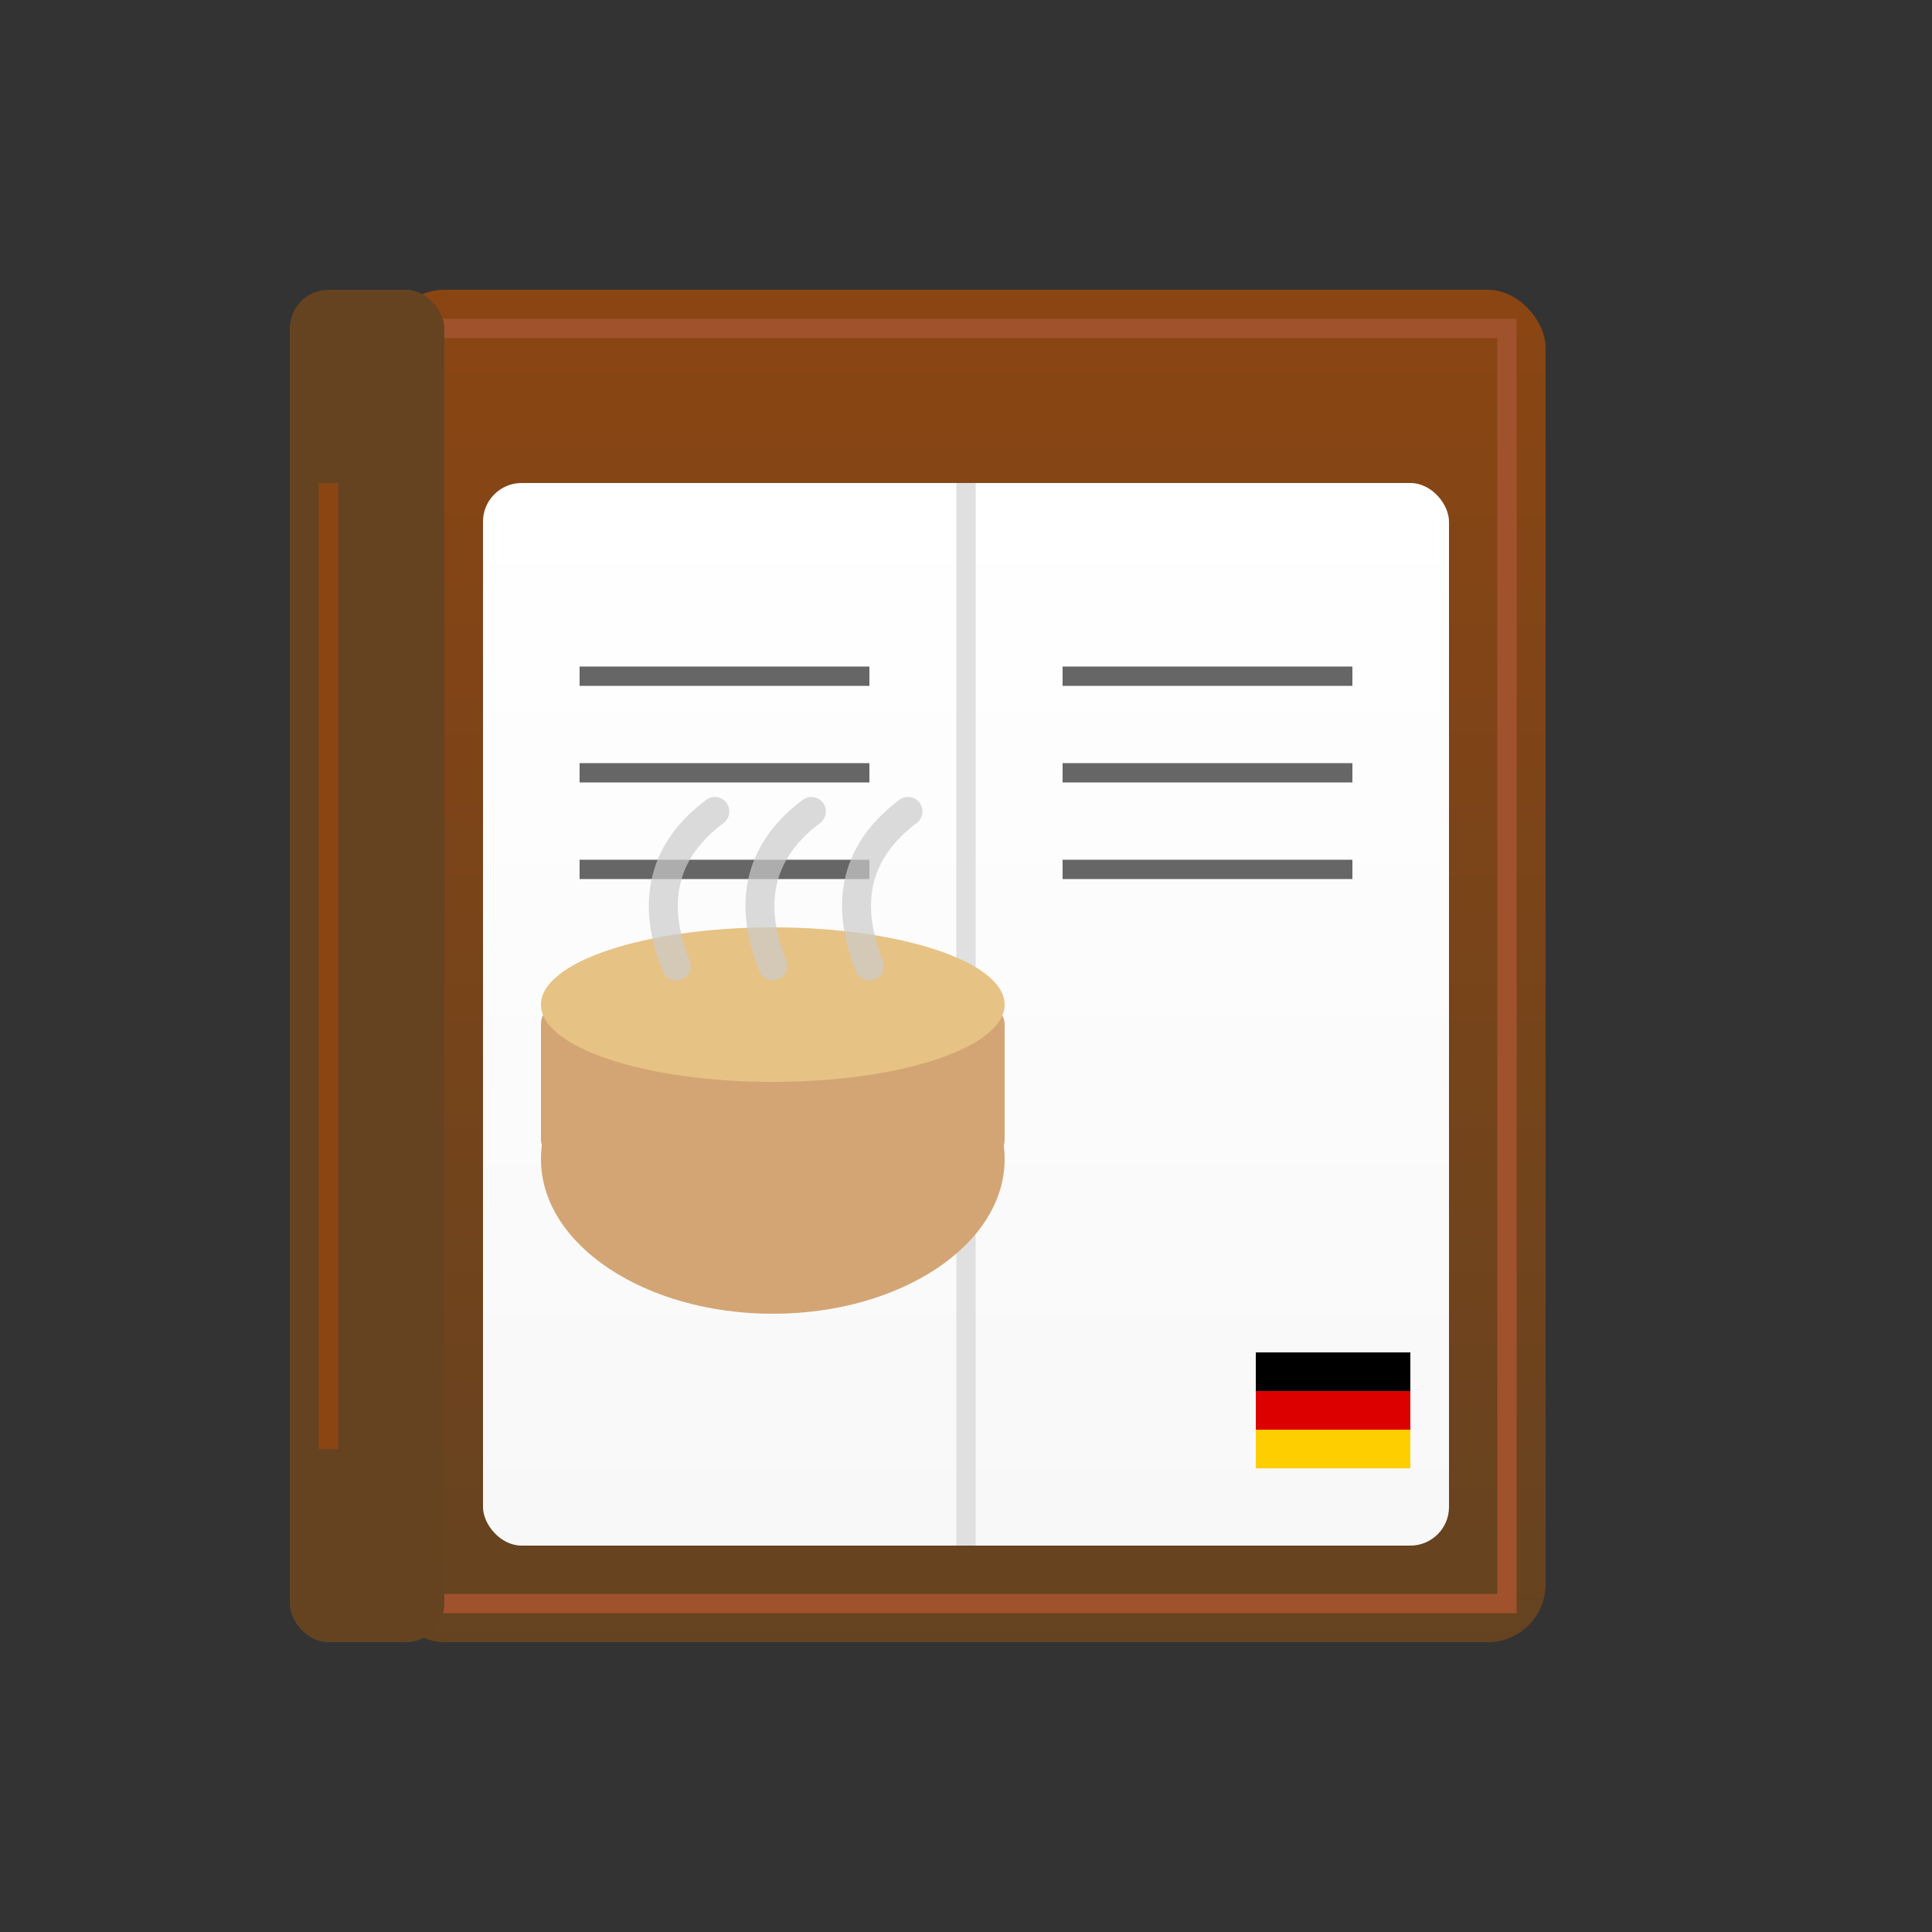 <svg xmlns="http://www.w3.org/2000/svg" viewBox="0 0 100 100" width="100" height="100">
  <rect x="0" y="0" width="100" height="100" fill="#333333" stroke="none"/>
  <defs>
    <linearGradient id="bookGradient" x1="0%" y1="0%" x2="0%" y2="100%">
      <stop offset="0%" style="stop-color:#8b4513;stop-opacity:1" />
      <stop offset="100%" style="stop-color:#654321;stop-opacity:1" />
    </linearGradient>
    <linearGradient id="pageGradient" x1="0%" y1="0%" x2="0%" y2="100%">
      <stop offset="0%" style="stop-color:#ffffff;stop-opacity:1" />
      <stop offset="100%" style="stop-color:#f8f8f8;stop-opacity:1" />
    </linearGradient>
  </defs>
  
  <!-- Recipe book cover -->
  <rect x="20" y="15" width="60" height="70" fill="url(#bookGradient)" rx="3" />
  <rect x="22" y="17" width="56" height="66" fill="none" stroke="#a0522d" stroke-width="1" />
  
  <!-- Book spine -->
  <rect x="15" y="15" width="8" height="70" fill="#654321" rx="2" />
  <line x1="17" y1="25" x2="17" y2="75" stroke="#8b4513" stroke-width="1" />
  
  <!-- Open pages -->
  <rect x="25" y="25" width="50" height="55" fill="url(#pageGradient)" rx="2" />
  <line x1="50" y1="25" x2="50" y2="80" stroke="#e0e0e0" stroke-width="1" />
  
  <!-- Recipe text lines -->
  <line x1="30" y1="35" x2="45" y2="35" stroke="#666666" stroke-width="1" />
  <line x1="30" y1="40" x2="45" y2="40" stroke="#666666" stroke-width="1" />
  <line x1="30" y1="45" x2="45" y2="45" stroke="#666666" stroke-width="1" />
  
  <line x1="55" y1="35" x2="70" y2="35" stroke="#666666" stroke-width="1" />
  <line x1="55" y1="40" x2="70" y2="40" stroke="#666666" stroke-width="1" />
  <line x1="55" y1="45" x2="70" y2="45" stroke="#666666" stroke-width="1" />
  
  <!-- Recipe illustration (cooking pot) -->
  <ellipse cx="40" cy="60" rx="12" ry="8" fill="#d4a574" />
  <rect x="28" y="52" width="24" height="8" fill="#d4a574" rx="1" />
  <ellipse cx="40" cy="52" rx="12" ry="4" fill="#e6c285" />
  
  <!-- Steam from pot -->
  <path d="M35 50 Q33 45 37 42" fill="none" stroke="#cccccc" stroke-width="1.5" stroke-linecap="round" opacity="0.7" />
  <path d="M40 50 Q38 45 42 42" fill="none" stroke="#cccccc" stroke-width="1.5" stroke-linecap="round" opacity="0.7" />
  <path d="M45 50 Q43 45 47 42" fill="none" stroke="#cccccc" stroke-width="1.5" stroke-linecap="round" opacity="0.7" />
  
  <!-- German flag colors accent -->
  <rect x="65" y="70" width="8" height="2" fill="#000000" />
  <rect x="65" y="72" width="8" height="2" fill="#dd0000" />
  <rect x="65" y="74" width="8" height="2" fill="#ffce00" />
</svg>
